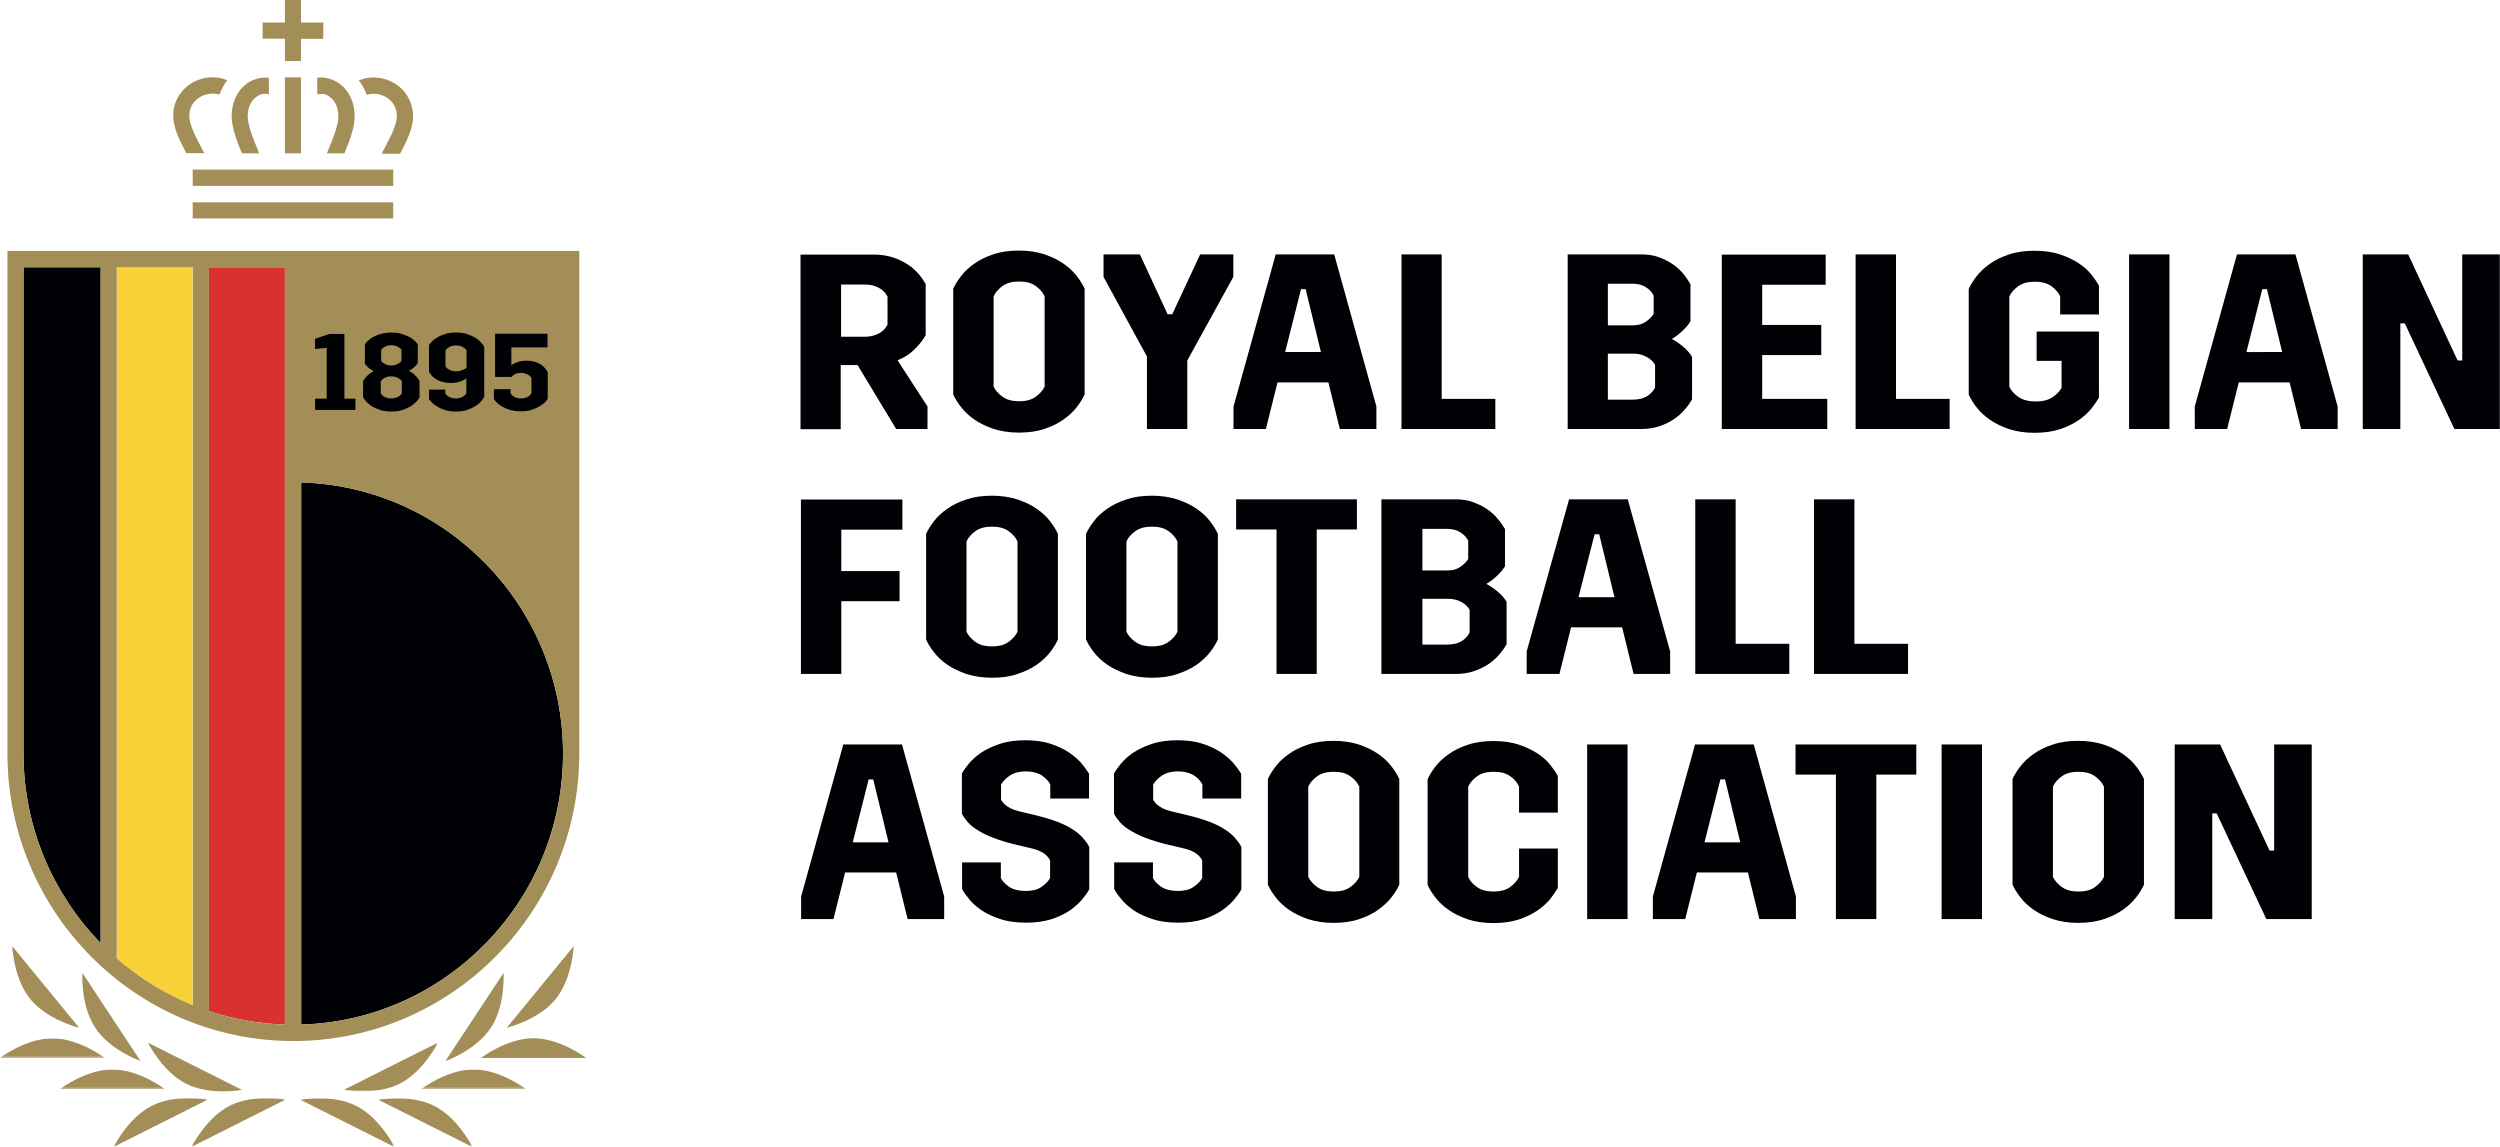 <?xml version="1.0" encoding="utf-8"?>
<!-- Generator: Adobe Illustrator 23.1.1, SVG Export Plug-In . SVG Version: 6.00 Build 0)  -->
<!DOCTYPE svg PUBLIC "-//W3C//DTD SVG 1.1//EN" "http://www.w3.org/Graphics/SVG/1.1/DTD/svg11.dtd">
<svg version="1.1" id="Layer_1" xmlns:x="http://ns.adobe.com/Extensibility/1.0/" xmlns:i="http://ns.adobe.com/AdobeIllustrator/10.0/" xmlns:graph="http://ns.adobe.com/Graphs/1.0/"
	 xmlns="http://www.w3.org/2000/svg" xmlns:xlink="http://www.w3.org/1999/xlink" x="0px" y="0px" viewBox="0 0 1244.2 570.8"
	 style="enable-background:new 0 0 1244.2 570.8;" xml:space="preserve">
<style type="text/css">
	.st0{fill-rule:evenodd;clip-rule:evenodd;fill:#A38E58;}
	.st1{filter:url(#Adobe_OpacityMaskFilter);}
	.st2{fill-rule:evenodd;clip-rule:evenodd;fill:#FFFFFF;}
	.st3{mask:url(#mask-2_1_);fill-rule:evenodd;clip-rule:evenodd;fill:#A38E58;}
	.st4{filter:url(#Adobe_OpacityMaskFilter_1_);}
	.st5{mask:url(#mask-2_2_);fill-rule:evenodd;clip-rule:evenodd;fill:#A38E58;}
	.st6{filter:url(#Adobe_OpacityMaskFilter_2_);}
	.st7{mask:url(#mask-2_3_);fill-rule:evenodd;clip-rule:evenodd;fill:#A38E58;}
	.st8{filter:url(#Adobe_OpacityMaskFilter_3_);}
	.st9{mask:url(#mask-4_1_);fill-rule:evenodd;clip-rule:evenodd;fill:#A38E58;}
	.st10{filter:url(#Adobe_OpacityMaskFilter_4_);}
	.st11{mask:url(#mask-4_2_);fill-rule:evenodd;clip-rule:evenodd;fill:#A38E58;}
	.st12{filter:url(#Adobe_OpacityMaskFilter_5_);}
	.st13{mask:url(#mask-4_3_);fill-rule:evenodd;clip-rule:evenodd;fill:#A38E58;}
	.st14{filter:url(#Adobe_OpacityMaskFilter_6_);}
	.st15{mask:url(#mask-4_4_);fill-rule:evenodd;clip-rule:evenodd;fill:#A38E58;}
	.st16{filter:url(#Adobe_OpacityMaskFilter_7_);}
	.st17{mask:url(#mask-4_5_);fill-rule:evenodd;clip-rule:evenodd;fill:#A38E58;}
	.st18{fill-rule:evenodd;clip-rule:evenodd;fill:#000105;}
	.st19{fill-rule:evenodd;clip-rule:evenodd;fill:#F9D238;}
	.st20{fill-rule:evenodd;clip-rule:evenodd;fill:#DA3130;}
</style>

<title>Atom/Logo/Corporate/RBFA/L/Colour/Full</title>
<desc>Created with Sketch.</desc>
<g>
	<g id="Navigation" transform="translate(-3239, -833)">
		<g transform="translate(3239, 833)">
			<g id="RBFA_SMALL_WEB_logo_RGB">
				<polyline id="Fill-1" class="st0" points="141.8,0 141.8,11.2 130.7,11.2 130.7,19.2 141.8,19.3 141.8,30.4 149.8,30.4 
					149.8,19.3 160.9,19.3 160.9,11.2 149.8,11.2 149.8,0 141.8,0 				"/>
				<polygon id="Fill-2" class="st0" points="95.9,108.7 195.7,108.7 195.7,100.7 95.9,100.7 				"/>
				<polygon id="Fill-3" class="st0" points="95.9,92.5 195.7,92.5 195.7,84.4 95.9,84.4 				"/>
				<polygon id="Fill-4" class="st0" points="141.8,76.3 149.8,76.3 149.8,38.5 141.8,38.5 				"/>
				<path id="Fill-5" class="st0" d="M100.3,73.6c-3-5.7-6.1-11.5-6.1-16.1c0-5.9,4.7-10.5,11-10.9c1.6-0.1,2.9,0.1,4,0.5
					c1-2.6,2.3-5,3.9-7.2c-2.3-0.9-5-1.6-8.3-1.4c-10.4,0.5-18.6,8.8-18.6,18.9c0,6.2,3.2,12.6,6.5,18.8h9.1
					C101.2,75.4,100.7,74.5,100.3,73.6"/>
				<path id="Fill-6" class="st0" d="M129,76.3c-0.3-0.7-0.5-1.3-0.8-2c-2.2-5.3-4.9-11.9-4.9-16.4c0-6.7,3.7-10.1,6.9-11
					c1.3-0.4,2.5-0.3,3.6,0.1v-8.3c-1.7-0.2-3.6-0.1-5.7,0.4c-7.8,2.1-12.8,9.5-12.8,18.8c0,5.7,2.6,12.4,5.1,18.4H129"/>
				<path id="Fill-7" class="st0" d="M186.9,38.6c-3.3-0.2-6,0.5-8.3,1.4c1.6,2.1,2.9,4.5,3.9,7.2c1.2-0.4,2.5-0.6,4-0.5
					c6.3,0.3,11,5,11,10.9c0,4.5-3.1,10.4-6.1,16.1c-0.5,0.9-1,1.8-1.4,2.8h9.1c3.3-6.2,6.5-12.6,6.5-18.8
					C205.5,47.4,197.4,39.1,186.9,38.6"/>
				<path id="Fill-8" class="st0" d="M157.9,38.7V47c1.1-0.3,2.3-0.4,3.6-0.1c3.2,0.9,6.9,4.3,6.9,11c0,4.5-2.7,11.1-4.9,16.4
					c-0.3,0.7-0.6,1.4-0.8,2h8.7c2.5-6,5.1-12.7,5.1-18.4c0-9.3-5-16.6-12.8-18.8C161.5,38.5,159.6,38.4,157.9,38.7"/>
				<path id="Fill-9" class="st0" d="M265.5,516.7c-13.3,0-26.1,9.8-26.1,9.8h52.3C291.7,526.5,278.8,516.7,265.5,516.7"/>
				<g id="Group-14" transform="translate(29.805, 105.939)">
					<g id="Clip-11">
					</g>
					<defs>
						<filter id="Adobe_OpacityMaskFilter" filterUnits="userSpaceOnUse" x="179.7" y="426.3" width="52.3" height="9.8">
							<feColorMatrix  type="matrix" values="1 0 0 0 0  0 1 0 0 0  0 0 1 0 0  0 0 0 1 0"/>
						</filter>
					</defs>
					<mask maskUnits="userSpaceOnUse" x="179.7" y="426.3" width="52.3" height="9.8" id="mask-2_1_">
						<g class="st1">
							<polygon id="path-1_1_" class="st2" points="119.7,426.3 232,426.3 232,464.8 119.7,464.8 							"/>
						</g>
					</mask>
					<path id="Fill-10" class="st3" d="M205.9,426.3c-13.3,0-26.1,9.8-26.1,9.8H232C232,436.1,219.2,426.3,205.9,426.3"/>
					<defs>
						<filter id="Adobe_OpacityMaskFilter_1_" filterUnits="userSpaceOnUse" x="158.5" y="440.6" width="46.8" height="24.2">
							<feColorMatrix  type="matrix" values="1 0 0 0 0  0 1 0 0 0  0 0 1 0 0  0 0 0 1 0"/>
						</filter>
					</defs>
					<mask maskUnits="userSpaceOnUse" x="158.5" y="440.6" width="46.8" height="24.2" id="mask-2_2_">
						<g class="st4">
							<polygon id="path-1_2_" class="st2" points="119.7,426.3 232,426.3 232,464.8 119.7,464.8 							"/>
						</g>
					</mask>
					<path id="Fill-12" class="st5" d="M186.2,444.4c-11.9-6-27.7-3-27.7-3l46.8,23.5C205.3,464.8,198.1,450.3,186.2,444.4"/>
					<defs>
						<filter id="Adobe_OpacityMaskFilter_2_" filterUnits="userSpaceOnUse" x="119.7" y="440.6" width="46.8" height="24.2">
							<feColorMatrix  type="matrix" values="1 0 0 0 0  0 1 0 0 0  0 0 1 0 0  0 0 0 1 0"/>
						</filter>
					</defs>
					<mask maskUnits="userSpaceOnUse" x="119.7" y="440.6" width="46.8" height="24.2" id="mask-2_3_">
						<g class="st6">
							<polygon id="path-1_3_" class="st2" points="119.7,426.3 232,426.3 232,464.8 119.7,464.8 							"/>
						</g>
					</mask>
					<path id="Fill-13" class="st7" d="M147.4,444.4c-11.9-6-27.7-3-27.7-3l46.8,23.5C166.5,464.8,159.3,450.3,147.4,444.4"/>
				</g>
				<path id="Fill-15" class="st0" d="M276.4,497.4c8.5-10.3,9.1-26.5,9.1-26.5l-33.3,40.6C252.3,511.5,267.9,507.7,276.4,497.4"/>
				<path id="Fill-16" class="st0" d="M244.3,511.5c7.4-11.2,6.3-27.3,6.3-27.3l-28.9,43.8C221.8,528.1,236.9,522.7,244.3,511.5"/>
				<g id="Group-23" transform="translate(0, 103.152)">
					<g id="Clip-18">
					</g>
					<defs>
						<filter id="Adobe_OpacityMaskFilter_3_" filterUnits="userSpaceOnUse" x="171.2" y="415.8" width="46.8" height="24.2">
							<feColorMatrix  type="matrix" values="1 0 0 0 0  0 1 0 0 0  0 0 1 0 0  0 0 0 1 0"/>
						</filter>
					</defs>
					<mask maskUnits="userSpaceOnUse" x="171.2" y="415.8" width="46.8" height="24.2" id="mask-4_1_">
						<g class="st8">
							<polygon id="path-3_1_" class="st2" points="0,413.6 218,413.6 218,467.6 0,467.6 							"/>
						</g>
					</mask>
					<path id="Fill-17" class="st9" d="M198.9,436.2c11.9-6,19.1-20.5,19.1-20.5l-46.8,23.5C171.2,439.2,187,442.2,198.9,436.2"/>
					<defs>
						<filter id="Adobe_OpacityMaskFilter_4_" filterUnits="userSpaceOnUse" x="0" y="413.6" width="52.3" height="9.8">
							<feColorMatrix  type="matrix" values="1 0 0 0 0  0 1 0 0 0  0 0 1 0 0  0 0 0 1 0"/>
						</filter>
					</defs>
					<mask maskUnits="userSpaceOnUse" x="0" y="413.6" width="52.3" height="9.8" id="mask-4_2_">
						<g class="st10">
							<polygon id="path-3_2_" class="st2" points="0,413.6 218,413.6 218,467.6 0,467.6 							"/>
						</g>
					</mask>
					<path id="Fill-19" class="st11" d="M26.1,413.6c13.3,0,26.1,9.8,26.1,9.8H0C0,423.3,12.8,413.6,26.1,413.6"/>
					<defs>
						<filter id="Adobe_OpacityMaskFilter_5_" filterUnits="userSpaceOnUse" x="29.8" y="429.1" width="52.3" height="9.8">
							<feColorMatrix  type="matrix" values="1 0 0 0 0  0 1 0 0 0  0 0 1 0 0  0 0 0 1 0"/>
						</filter>
					</defs>
					<mask maskUnits="userSpaceOnUse" x="29.8" y="429.1" width="52.3" height="9.8" id="mask-4_3_">
						<g class="st12">
							<polygon id="path-3_3_" class="st2" points="0,413.6 218,413.6 218,467.6 0,467.6 							"/>
						</g>
					</mask>
					<path id="Fill-20" class="st13" d="M56,429.1c13.3,0,26.1,9.8,26.1,9.8H29.8C29.8,438.9,42.6,429.1,56,429.1"/>
					<defs>
						<filter id="Adobe_OpacityMaskFilter_6_" filterUnits="userSpaceOnUse" x="56.6" y="443.4" width="46.8" height="24.2">
							<feColorMatrix  type="matrix" values="1 0 0 0 0  0 1 0 0 0  0 0 1 0 0  0 0 0 1 0"/>
						</filter>
					</defs>
					<mask maskUnits="userSpaceOnUse" x="56.6" y="443.4" width="46.8" height="24.2" id="mask-4_4_">
						<g class="st14">
							<polygon id="path-3_4_" class="st2" points="0,413.6 218,413.6 218,467.6 0,467.6 							"/>
						</g>
					</mask>
					<path id="Fill-21" class="st15" d="M75.7,447.1c11.9-6,27.7-3,27.7-3l-46.8,23.5C56.6,467.6,63.7,453.1,75.7,447.1"/>
					<defs>
						<filter id="Adobe_OpacityMaskFilter_7_" filterUnits="userSpaceOnUse" x="95.4" y="443.4" width="46.8" height="24.2">
							<feColorMatrix  type="matrix" values="1 0 0 0 0  0 1 0 0 0  0 0 1 0 0  0 0 0 1 0"/>
						</filter>
					</defs>
					<mask maskUnits="userSpaceOnUse" x="95.4" y="443.4" width="46.8" height="24.2" id="mask-4_5_">
						<g class="st16">
							<polygon id="path-3_5_" class="st2" points="0,413.6 218,413.6 218,467.6 0,467.6 							"/>
						</g>
					</mask>
					<path id="Fill-22" class="st17" d="M114.4,447.1c11.9-6,27.7-3,27.7-3l-46.8,23.5C95.4,467.6,102.5,453.1,114.4,447.1"/>
				</g>
				<path id="Fill-24" class="st0" d="M15.2,497.4c-8.5-10.3-9.1-26.5-9.1-26.5l33.3,40.6C39.4,511.5,23.7,507.7,15.2,497.4"/>
				<path id="Fill-25" class="st0" d="M47.4,511.5C40,500.3,41,484.2,41,484.2l28.9,43.8C69.9,528.1,54.7,522.7,47.4,511.5"/>
				<path id="Fill-26" class="st0" d="M92.7,539.4c-11.9-6-19.1-20.5-19.1-20.5l46.8,23.5C120.5,542.4,104.7,545.4,92.7,539.4"/>
				<path id="Fill-27" class="st18" d="M149.9,240.1v269.8c72.2-2.1,130.3-61.8,130.3-134.9v0C280.2,301.9,222.1,242.2,149.9,240.1"
					/>
				<path id="Fill-28" class="st19" d="M96,133H58.1v344c11.2,9.7,23.9,17.6,37.8,23.3V133"/>
				<path id="Fill-29" class="st20" d="M104,503.2c12,4,24.7,6.3,37.8,6.7V133H104V503.2"/>
				<path id="Fill-30" class="st18" d="M11.7,375c0,36.7,14.7,70,38.4,94.4V133H11.7V375"/>
				<path id="Fill-31" class="st0" d="M280.2,375c0,73.1-58.1,132.8-130.3,134.9V240.1C222.1,242.2,280.2,301.9,280.2,375L280.2,375
					z M141.8,509.9c-13.2-0.4-25.9-2.7-37.8-6.7V133h37.8V509.9z M96,500.3C82,494.6,69.3,486.7,58.1,477V133H96V500.3z M50.1,469.4
					C26.4,445,11.7,411.7,11.7,375V133h38.4V469.4z M3.7,124.9V375c0,78.9,63.8,143.1,142.3,143.1c78.5,0,142.3-64.2,142.3-143.1
					V124.9H3.7L3.7,124.9z"/>
				<polyline id="Fill-32" class="st18" points="156.8,198.4 162.6,198.4 162.6,173.1 156.8,173.7 156.8,168.6 164,166.2 
					171.4,166.2 171.4,198.4 176.9,198.4 176.9,204 156.8,204 156.8,198.4 				"/>
				<path id="Fill-33" class="st18" d="M181.6,171.3c0.3-0.4,0.8-0.9,1.4-1.6c0.7-0.7,1.5-1.3,2.6-1.9c1.1-0.6,2.4-1.2,3.9-1.6
					c1.5-0.4,3.3-0.7,5.2-0.7c2,0,3.8,0.2,5.3,0.7c1.5,0.5,2.8,1,3.9,1.6c1.1,0.6,1.9,1.3,2.6,1.9c0.6,0.6,1.1,1.2,1.4,1.6v9.5
					c-0.3,0.4-0.8,1-1.5,1.7c-0.7,0.7-1.7,1.4-2.9,2.1c1.4,0.7,2.5,1.5,3.4,2.5c0.9,0.9,1.5,1.8,1.9,2.6v8c-0.3,0.7-0.9,1.5-1.7,2.3
					c-0.8,0.8-1.7,1.6-2.9,2.3c-1.2,0.7-2.5,1.3-4.1,1.8s-3.4,0.7-5.4,0.7c-2,0-3.8-0.2-5.3-0.7c-1.6-0.5-2.9-1.1-4.1-1.8
					c-1.2-0.7-2.1-1.5-2.9-2.3c-0.8-0.8-1.3-1.6-1.7-2.3v-8c0.4-0.8,1-1.6,1.9-2.5c0.9-0.9,2-1.8,3.4-2.5c-1.2-0.6-2.2-1.3-2.9-2
					c-0.7-0.7-1.2-1.3-1.5-1.7V171.3z M189.5,195.7c0.3,0.7,0.9,1.3,1.9,1.8c0.9,0.5,2,0.8,3.3,0.8c1.3,0,2.4-0.3,3.4-0.8
					c0.9-0.5,1.6-1.1,1.9-1.8v-5.8c-0.3-0.7-0.9-1.3-1.9-1.8c-0.9-0.5-2.1-0.8-3.4-0.8c-1.3,0-2.4,0.3-3.3,0.8
					c-0.9,0.5-1.5,1.1-1.9,1.8V195.7z M189.7,179.6c0.3,0.5,0.9,1,1.8,1.5c0.9,0.5,1.9,0.8,3.2,0.8c1.3,0,2.4-0.3,3.3-0.8
					c0.9-0.5,1.5-1,1.8-1.5v-5.5c-0.3-0.5-0.9-1-1.8-1.5c-0.9-0.5-1.9-0.8-3.3-0.8c-1.3,0-2.3,0.3-3.2,0.8c-0.9,0.5-1.5,1-1.8,1.5
					V179.6L189.7,179.6z"/>
				<path id="Fill-34" class="st18" d="M240.9,197.6c-0.4,0.8-0.9,1.6-1.7,2.4c-0.8,0.8-1.7,1.6-2.9,2.3c-1.2,0.7-2.5,1.3-4.1,1.8
					c-1.6,0.5-3.3,0.7-5.3,0.7c-2,0-3.7-0.2-5.3-0.7c-1.5-0.5-2.8-1-3.9-1.7c-1.1-0.6-2-1.3-2.7-2c-0.7-0.7-1.2-1.3-1.5-1.8v-4.7
					h8.1v1.8c0.3,0.7,0.9,1.3,1.9,1.8c0.9,0.5,2.1,0.8,3.4,0.8c1.3,0,2.4-0.3,3.3-0.8c0.9-0.5,1.6-1.1,1.9-1.8v-7.4
					c-1,0.7-2.1,1.3-3.4,1.7c-1.3,0.4-2.8,0.6-4.5,0.6c-1.4,0-2.7-0.2-3.9-0.5c-1.2-0.3-2.2-0.8-3.1-1.3c-0.9-0.5-1.7-1.1-2.3-1.8
					c-0.6-0.7-1.1-1.4-1.4-2.1v-13.2c0.3-0.5,0.8-1,1.5-1.8c0.7-0.7,1.6-1.4,2.7-2c1.1-0.7,2.4-1.2,4-1.7c1.5-0.5,3.3-0.7,5.3-0.7
					c2,0,3.8,0.2,5.3,0.7s2.9,1.1,4.1,1.8c1.2,0.7,2.1,1.5,2.9,2.3c0.8,0.8,1.3,1.6,1.7,2.3V197.6z M227.1,184.8
					c1,0,1.9-0.2,2.7-0.5c0.8-0.3,1.6-0.7,2.4-1.2v-8.6c-0.3-0.7-0.9-1.3-1.9-1.8c-0.9-0.5-2-0.8-3.3-0.8c-1.3,0-2.4,0.3-3.4,0.8
					c-0.9,0.5-1.6,1.1-1.9,1.8v7.7c0.3,0.7,0.9,1.3,1.9,1.8C224.6,184.5,225.7,184.8,227.1,184.8L227.1,184.8z"/>
				<path id="Fill-35" class="st18" d="M246,193.7h8.1v2c0.3,0.7,1,1.3,1.9,1.8c0.9,0.5,2,0.8,3.3,0.8c1.3,0,2.4-0.3,3.3-0.8
					c0.9-0.5,1.6-1.1,1.9-1.9v-7.4c-0.3-0.7-0.9-1.3-1.9-1.8c-0.9-0.5-2-0.8-3.3-0.8c-1.2,0-2.3,0.2-3.1,0.7
					c-0.8,0.4-1.4,0.9-1.7,1.3h-8.1v-21.5h26.1v6.8h-18v8.9c0.9-0.7,2-1.3,3.3-1.7c1.2-0.4,2.7-0.6,4.4-0.6c1.4,0,2.6,0.2,3.8,0.5
					c1.1,0.3,2.2,0.8,3,1.3c0.9,0.5,1.6,1.2,2.2,1.9c0.6,0.7,1.1,1.4,1.4,2.1v13.2c-0.3,0.5-0.8,1.1-1.5,1.8c-0.7,0.7-1.6,1.4-2.7,2
					c-1.1,0.6-2.4,1.2-3.9,1.7c-1.5,0.5-3.3,0.7-5.3,0.7c-2,0-3.7-0.2-5.3-0.7c-1.5-0.4-2.8-1-3.9-1.6c-1.1-0.6-2-1.3-2.7-2
					c-0.7-0.7-1.2-1.3-1.5-1.8V193.7"/>
				<path id="Fill-36" class="st18" d="M398.6,457.4h16.2l5.8-23.2h25.4l5.7,23.2h18.2v-11.2l-21-75.7h-29.2l-21,75.7V457.4z
					 M432.3,387.9h2.3l7.6,31.3h-17.8L432.3,387.9z M478.9,442.6c0.8,1.5,2,3.2,3.6,5.1c1.6,1.9,3.6,3.7,6.1,5.4
					c2.5,1.7,5.6,3.1,9.2,4.3c3.6,1.2,7.9,1.8,12.8,1.8c4.8,0,9-0.6,12.6-1.7c3.6-1.2,6.6-2.6,9.1-4.3c2.5-1.7,4.6-3.6,6.2-5.5
					c1.6-1.9,2.8-3.6,3.6-5.1v-21.1c-0.7-1.4-1.7-2.8-3-4.3c-1.2-1.4-2.9-2.9-4.9-4.2c-2-1.4-4.6-2.7-7.7-3.9
					c-3.1-1.2-7-2.4-11.6-3.5l-5.9-1.4c-3.4-0.7-5.8-1.6-7.4-2.7c-1.6-1-2.7-2.2-3.4-3.5v-7.5c0.8-1.5,2.2-3,4.2-4.4
					c2-1.4,4.7-2.2,8.1-2.2c3.3,0,5.9,0.7,8,2c2,1.4,3.4,2.9,4.2,4.5v7h19.3v-12.3c-0.8-1.4-2-3.1-3.6-5c-1.6-1.9-3.6-3.7-6.2-5.5
					c-2.5-1.7-5.6-3.2-9.2-4.4c-3.6-1.2-7.8-1.8-12.6-1.8c-4.9,0-9.2,0.6-12.8,1.8c-3.6,1.2-6.7,2.7-9.2,4.3
					c-2.5,1.7-4.5,3.5-6.1,5.4c-1.6,1.9-2.8,3.6-3.6,5.1v19.9c0.7,1.4,1.7,2.8,2.9,4.2c1.2,1.4,2.8,2.7,4.9,4c2,1.3,4.6,2.6,7.7,3.8
					c3.1,1.2,6.9,2.4,11.5,3.5l6.8,1.6c3.2,0.7,5.5,1.6,7,2.7c1.4,1,2.5,2.2,3.1,3.5v8.8c-0.9,1.6-2.3,3-4.3,4.4c-2,1.4-4.6,2-7.9,2
					c-3.4,0-6.1-0.7-8.1-2c-2-1.4-3.4-2.8-4.2-4.4v-7.8h-19.3V442.6z M554.6,442.6c0.8,1.5,2,3.2,3.6,5.1c1.6,1.9,3.6,3.7,6.1,5.4
					c2.5,1.7,5.6,3.1,9.2,4.3c3.6,1.2,7.9,1.8,12.8,1.8c4.8,0,9-0.6,12.6-1.7c3.6-1.2,6.6-2.6,9.1-4.3c2.5-1.7,4.6-3.6,6.2-5.5
					c1.6-1.9,2.8-3.6,3.6-5.1v-21.1c-0.7-1.4-1.7-2.8-3-4.3c-1.2-1.4-2.9-2.9-4.9-4.2c-2-1.4-4.6-2.7-7.7-3.9
					c-3.1-1.2-7-2.4-11.6-3.5l-5.9-1.4c-3.4-0.7-5.8-1.6-7.4-2.7c-1.6-1-2.7-2.2-3.4-3.5v-7.5c0.8-1.5,2.2-3,4.2-4.4
					c2-1.4,4.7-2.2,8.1-2.2c3.3,0,5.9,0.7,8,2c2.1,1.4,3.4,2.9,4.2,4.5v7h19.3v-12.3c-0.8-1.4-2-3.1-3.6-5c-1.6-1.9-3.6-3.7-6.2-5.5
					c-2.5-1.7-5.6-3.2-9.2-4.4c-3.6-1.2-7.8-1.8-12.6-1.8c-4.9,0-9.2,0.6-12.8,1.8c-3.6,1.2-6.7,2.7-9.2,4.3
					c-2.5,1.7-4.5,3.5-6.1,5.4c-1.6,1.9-2.8,3.6-3.6,5.1v19.9c0.7,1.4,1.7,2.8,2.9,4.2c1.2,1.4,2.8,2.7,4.9,4
					c2.1,1.3,4.6,2.6,7.7,3.8c3.1,1.2,6.9,2.4,11.5,3.5l6.8,1.6c3.2,0.7,5.5,1.6,7,2.7c1.4,1,2.5,2.2,3.1,3.5v8.8
					c-0.9,1.6-2.3,3-4.3,4.4c-2,1.4-4.6,2-7.9,2c-3.4,0-6-0.7-8.1-2c-2-1.4-3.4-2.8-4.2-4.4v-7.8h-19.3V442.6z M651.1,391.5
					c0.9-2,2.4-3.7,4.5-5.2c2.1-1.5,4.8-2.2,8.2-2.2c3.4,0,6.1,0.7,8.2,2.2c2.1,1.5,3.6,3.2,4.5,5.2v44.9c-0.9,1.9-2.4,3.6-4.5,5.1
					c-2.1,1.5-4.8,2.2-8.2,2.2c-3.4,0-6.1-0.7-8.2-2.2c-2.1-1.5-3.6-3.2-4.5-5.1V391.5z M631,440.3c0.9,2,2.2,4.1,3.9,6.3
					c1.7,2.2,3.9,4.3,6.5,6.1c2.7,1.9,5.8,3.4,9.5,4.7c3.7,1.2,8,1.9,12.8,1.9c4.8,0,9.1-0.6,12.8-1.9c3.7-1.2,6.9-2.8,9.5-4.7
					s4.8-3.9,6.5-6.1c1.7-2.2,3-4.3,3.9-6.3v-52.6c-0.9-2-2.2-4.1-3.9-6.3c-1.7-2.2-3.9-4.3-6.5-6.1c-2.7-1.9-5.8-3.4-9.5-4.7
					c-3.7-1.2-8-1.9-12.8-1.9c-4.8,0-9.1,0.6-12.8,1.9c-3.7,1.2-6.9,2.8-9.5,4.7c-2.7,1.9-4.8,3.9-6.5,6.1c-1.7,2.2-3,4.3-3.9,6.3
					V440.3z M756,422.1v14.3c-0.9,1.9-2.4,3.6-4.5,5.1c-2.1,1.5-4.8,2.2-8.2,2.2c-3.4,0-6.1-0.7-8.2-2.2c-2.1-1.5-3.6-3.2-4.4-5.1
					v-44.9c0.9-2,2.4-3.7,4.5-5.2c2.1-1.5,4.8-2.2,8.2-2.2c3.4,0,6.1,0.7,8.2,2.2c2.1,1.5,3.6,3.2,4.4,5.2v12.9h19.3v-18.2
					c-0.9-1.7-2.2-3.6-3.8-5.6c-1.6-2-3.7-3.9-6.3-5.6c-2.6-1.7-5.7-3.2-9.3-4.4c-3.6-1.2-7.8-1.8-12.7-1.8c-4.8,0-9.1,0.6-12.8,1.9
					c-3.7,1.2-6.9,2.8-9.5,4.7c-2.7,1.9-4.8,3.9-6.5,6.1s-3,4.3-3.9,6.3v52.6c0.9,2,2.2,4.1,3.9,6.3s3.9,4.3,6.5,6.1
					c2.7,1.9,5.8,3.4,9.5,4.7c3.7,1.2,8,1.9,12.8,1.9c4.8,0,9.1-0.6,12.7-1.8c3.6-1.2,6.7-2.7,9.3-4.5c2.6-1.8,4.7-3.7,6.3-5.7
					c1.6-2,2.8-3.9,3.8-5.5v-19.6H756z M789.9,457.4H810v-86.9h-20.1V457.4z M822.5,457.4h16.2l5.8-23.2h25.4l5.7,23.2h18.2v-11.2
					l-21-75.7h-29.2l-21,75.7V457.4z M856.2,387.9h2.3l7.6,31.3h-17.8L856.2,387.9z M913.7,457.4h20.1v-71.9h19.9v-15h-60.1v15h20.1
					V457.4z M966.3,457.4h20.1v-86.9h-20.1V457.4z M1021.7,391.5c0.9-2,2.4-3.7,4.5-5.2c2.1-1.5,4.8-2.2,8.2-2.2
					c3.4,0,6.1,0.7,8.2,2.2c2.1,1.5,3.6,3.2,4.5,5.2v44.9c-0.9,1.9-2.4,3.6-4.5,5.1c-2.1,1.5-4.8,2.2-8.2,2.2
					c-3.4,0-6.1-0.7-8.2-2.2c-2.1-1.5-3.6-3.2-4.5-5.1V391.5z M1001.6,440.3c0.9,2,2.2,4.1,3.9,6.3c1.7,2.2,3.9,4.3,6.5,6.1
					c2.7,1.9,5.8,3.4,9.5,4.7c3.7,1.2,8,1.9,12.8,1.9c4.8,0,9.1-0.6,12.8-1.9c3.7-1.2,6.9-2.8,9.5-4.7c2.7-1.9,4.8-3.9,6.5-6.1
					c1.7-2.2,3-4.3,3.9-6.3v-52.6c-0.9-2-2.2-4.1-3.9-6.3c-1.7-2.2-3.9-4.3-6.5-6.1c-2.7-1.9-5.8-3.4-9.5-4.7
					c-3.7-1.2-8-1.9-12.8-1.9c-4.8,0-9.1,0.6-12.8,1.9c-3.7,1.2-6.9,2.8-9.5,4.7c-2.7,1.9-4.8,3.9-6.5,6.1c-1.7,2.2-3,4.3-3.9,6.3
					V440.3z M1082.3,457.4h18.7v-52.6h2.2l24.7,52.6h22.6v-86.9h-18.7v52.8h-2.3l-24.6-52.8h-22.6V457.4L1082.3,457.4z"/>
				<path id="Fill-37" class="st18" d="M398.6,335.4h20.1v-36.2h29v-15h-29v-20.6h30.4v-15h-50.5V335.4z M481,269.5
					c0.9-2,2.4-3.7,4.5-5.2c2.1-1.5,4.8-2.2,8.2-2.2c3.4,0,6.1,0.7,8.2,2.2c2.1,1.5,3.6,3.2,4.5,5.2v44.9c-0.9,1.9-2.4,3.6-4.5,5.1
					c-2.1,1.5-4.8,2.2-8.2,2.2c-3.4,0-6.1-0.7-8.2-2.2c-2.1-1.5-3.6-3.2-4.5-5.1V269.5z M460.9,318.3c0.9,2,2.2,4.1,3.9,6.3
					c1.7,2.2,3.9,4.3,6.5,6.1c2.7,1.9,5.9,3.4,9.6,4.7c3.7,1.2,8,1.9,12.8,1.9c4.8,0,9.1-0.6,12.8-1.9c3.7-1.2,6.9-2.8,9.6-4.7
					c2.7-1.9,4.8-3.9,6.5-6.1c1.7-2.2,3-4.3,3.9-6.3v-52.6c-0.9-2-2.2-4.1-3.9-6.3c-1.7-2.2-3.9-4.3-6.5-6.1
					c-2.7-1.9-5.9-3.4-9.6-4.7c-3.7-1.2-8-1.9-12.8-1.9c-4.9,0-9.1,0.6-12.8,1.9c-3.7,1.2-6.9,2.8-9.6,4.7c-2.7,1.9-4.8,3.9-6.5,6.1
					c-1.7,2.2-3,4.3-3.9,6.3V318.3z M560.6,269.5c0.9-2,2.4-3.7,4.5-5.2c2.1-1.5,4.8-2.2,8.2-2.2c3.4,0,6.1,0.7,8.2,2.2
					c2.1,1.5,3.6,3.2,4.5,5.2v44.9c-0.9,1.9-2.4,3.6-4.5,5.1c-2.1,1.5-4.8,2.2-8.2,2.2c-3.4,0-6.1-0.7-8.2-2.2s-3.6-3.2-4.5-5.1
					V269.5z M540.5,318.3c0.9,2,2.2,4.1,3.9,6.3c1.7,2.2,3.9,4.3,6.5,6.1c2.7,1.9,5.9,3.4,9.6,4.7c3.7,1.2,8,1.9,12.8,1.9
					c4.8,0,9.1-0.6,12.8-1.9c3.7-1.2,6.9-2.8,9.6-4.7c2.7-1.9,4.8-3.9,6.5-6.1c1.7-2.2,3-4.3,3.9-6.3v-52.6c-0.9-2-2.2-4.1-3.9-6.3
					c-1.7-2.2-3.9-4.3-6.5-6.1c-2.7-1.9-5.9-3.4-9.6-4.7c-3.7-1.2-8-1.9-12.8-1.9c-4.9,0-9.1,0.6-12.8,1.9c-3.7,1.2-6.9,2.8-9.6,4.7
					c-2.7,1.9-4.9,3.9-6.5,6.1c-1.7,2.2-3,4.3-3.9,6.3V318.3z M635.2,335.4h20.1v-71.9h20v-15h-60.1v15h20.1V335.4z M687.8,335.4
					h36.7c3.2,0,6.1-0.4,8.8-1.3c2.7-0.9,5.1-2,7.2-3.4c2.1-1.4,4-3,5.5-4.8c1.6-1.8,2.8-3.5,3.8-5.3v-21.1
					c-1.1-1.9-2.7-3.6-4.6-5.2c-1.9-1.6-3.8-2.8-5.5-3.7c1.8-1,3.6-2.4,5.4-4.1c1.8-1.7,3.1-3.3,3.9-4.7v-18.5
					c-1-1.7-2.2-3.5-3.8-5.3c-1.5-1.8-3.3-3.4-5.4-4.8c-2.1-1.4-4.4-2.5-7-3.4c-2.6-0.9-5.4-1.3-8.6-1.3h-36.7V335.4z M707.9,283.9
					v-20.7h12.2c2.5,0,4.7,0.5,6.5,1.6s3.2,2.5,4.1,4.3v9.1c-1.1,1.7-2.5,3-4.2,4.1c-1.7,1.1-3.7,1.6-5.9,1.6H707.9z M707.9,320.8
					v-22.8h12.7c2.4,0,4.6,0.5,6.5,1.5c2,1,3.4,2.4,4.3,4v11.3c-0.9,1.7-2.2,3.2-4,4.3c-1.8,1.1-4.2,1.7-7.3,1.7H707.9z
					 M759.8,335.4h16.3l5.8-23.2h25.4l5.7,23.2h18.2v-11.2l-21.1-75.7h-29.2l-21.1,75.7V335.4z M793.6,265.9h2.3l7.6,31.3h-17.9
					L793.6,265.9z M843.7,335.4h46.8v-15h-26.7v-71.9h-20.1V335.4z M902.8,335.4h46.8v-15h-26.7v-71.9h-20.1V335.4L902.8,335.4z"/>
				<path id="Fill-38" class="st18" d="M446,213.5h15.6v-11.2l-14.9-23c3.1-1.2,5.8-2.9,8.1-5.1c2.3-2.2,4.3-4.6,5.9-7.4v-25.4
					c-2.6-4.7-6.2-8.4-10.8-10.9c-4.6-2.6-9.6-3.8-15.1-3.8h-36.4v86.9h20v-31.9h8.4L446,213.5z M418.6,167.5v-25.9h11.9
					c2.5,0,4.8,0.5,6.8,1.6c2,1,3.4,2.5,4.4,4.4v14c-1,1.9-2.4,3.4-4.4,4.4c-1.9,1-4.2,1.6-6.8,1.6H418.6z M494.5,147.5
					c0.9-2,2.4-3.7,4.5-5.2c2.1-1.5,4.8-2.2,8.2-2.2c3.4,0,6.1,0.7,8.2,2.2c2.1,1.5,3.6,3.2,4.5,5.2v44.9c-0.9,1.9-2.4,3.6-4.5,5.1
					c-2.1,1.5-4.8,2.2-8.2,2.2c-3.4,0-6.1-0.7-8.2-2.2c-2.1-1.5-3.6-3.2-4.5-5.1V147.5z M474.4,196.3c0.9,2,2.2,4.1,3.9,6.3
					c1.7,2.2,3.9,4.3,6.5,6.1c2.7,1.9,5.8,3.4,9.5,4.7c3.7,1.2,8,1.9,12.8,1.9c4.8,0,9.1-0.6,12.8-1.9c3.7-1.2,6.9-2.8,9.5-4.7
					c2.7-1.9,4.8-3.9,6.5-6.1c1.7-2.2,3-4.3,3.9-6.3v-52.6c-0.9-2-2.2-4.1-3.9-6.3c-1.7-2.2-3.9-4.3-6.5-6.1
					c-2.7-1.9-5.8-3.4-9.5-4.7c-3.7-1.2-8-1.9-12.8-1.9c-4.8,0-9.1,0.6-12.8,1.9c-3.7,1.2-6.9,2.8-9.5,4.7c-2.7,1.9-4.8,3.9-6.5,6.1
					c-1.7,2.2-3,4.3-3.9,6.3V196.3z M570.9,213.5h20v-34.1l22.9-41.6v-11.2h-16.5l-13.9,29.8h-2.3l-13.8-29.8h-18.1v11.2l21.6,39.6
					V213.5z M613.8,213.5H630l5.8-23.2h25.3l5.7,23.2H685v-11.2l-21-75.7h-29.1l-21,75.7V213.5z M647.5,143.9h2.3l7.6,31.3h-17.8
					L647.5,143.9z M697.5,213.5h46.7v-15h-26.7v-71.9h-20V213.5z M780.2,213.5h36.6c3.2,0,6.1-0.4,8.8-1.3c2.7-0.9,5.1-2,7.2-3.4
					c2.1-1.4,4-3,5.5-4.8c1.6-1.8,2.8-3.5,3.8-5.3v-21.1c-1.1-1.9-2.7-3.6-4.6-5.2c-1.9-1.6-3.7-2.8-5.5-3.7c1.8-1,3.6-2.4,5.4-4.1
					c1.8-1.7,3.1-3.3,3.9-4.7v-18.5c-1-1.7-2.2-3.5-3.7-5.3c-1.5-1.8-3.3-3.4-5.4-4.8c-2.1-1.4-4.4-2.5-6.9-3.4
					c-2.6-0.9-5.4-1.3-8.5-1.3h-36.6V213.5z M800.2,161.9v-20.7h12.2c2.5,0,4.7,0.5,6.5,1.6c1.8,1.1,3.2,2.5,4.1,4.3v9.1
					c-1.1,1.7-2.5,3-4.2,4.1c-1.7,1.1-3.7,1.6-5.9,1.6H800.2z M800.2,198.8V176h12.7c2.4,0,4.6,0.5,6.5,1.6c2,1,3.4,2.4,4.3,4v11.3
					c-0.9,1.7-2.2,3.2-4,4.3c-1.8,1.1-4.2,1.7-7.3,1.7H800.2z M856.9,213.5h52.5v-15H877v-21.8h29.4v-15H877v-20h31.6v-15h-51.7
					V213.5z M923.6,213.5h46.7v-15h-26.7v-71.9h-20.1V213.5z M1013.7,179.6h12.3V193c-0.9,1.7-2.4,3.3-4.5,4.7
					c-2.1,1.4-4.9,2.1-8.4,2.1c-3.4,0-6.3-0.7-8.5-2.2c-2.2-1.5-3.7-3.2-4.6-5.1v-44.9c0.9-2,2.4-3.7,4.5-5.2
					c2.1-1.5,4.8-2.2,8.2-2.2c3.4,0,6.1,0.7,8.2,2.2c2.1,1.5,3.6,3.2,4.4,5.2v8.9h19.3v-14.3c-0.9-1.7-2.2-3.6-3.8-5.6
					c-1.6-2-3.7-3.9-6.3-5.6c-2.6-1.7-5.7-3.2-9.3-4.4c-3.6-1.2-7.8-1.8-12.7-1.8c-4.8,0-9.1,0.6-12.8,1.9c-3.7,1.2-6.9,2.8-9.5,4.7
					c-2.7,1.9-4.8,3.9-6.5,6.1c-1.7,2.2-3,4.3-3.9,6.3v52.6c0.9,2,2.2,4.1,3.9,6.3c1.7,2.2,3.9,4.3,6.5,6.1c2.7,1.9,5.8,3.4,9.5,4.7
					c3.7,1.2,7.9,1.9,12.8,1.9c4.8,0,9.1-0.6,12.7-1.8c3.6-1.2,6.7-2.7,9.3-4.5c2.6-1.8,4.7-3.7,6.3-5.7c1.6-2,2.8-3.9,3.8-5.5V165
					h-31V179.6z M1059.6,213.5h20.1v-86.9h-20.1V213.5z M1092.2,213.5h16.2l5.8-23.2h25.3l5.7,23.2h18.2v-11.2l-21-75.7h-29.1
					l-21,75.7V213.5z M1125.9,143.9h2.3l7.6,31.3H1118L1125.9,143.9z M1175.9,213.5h18.7v-52.6h2.2l24.7,52.6h22.6v-86.9h-18.7v52.8
					h-2.3l-24.6-52.8h-22.6V213.5L1175.9,213.5z"/>
			</g>
		</g>
	</g>
</g>
</svg>
